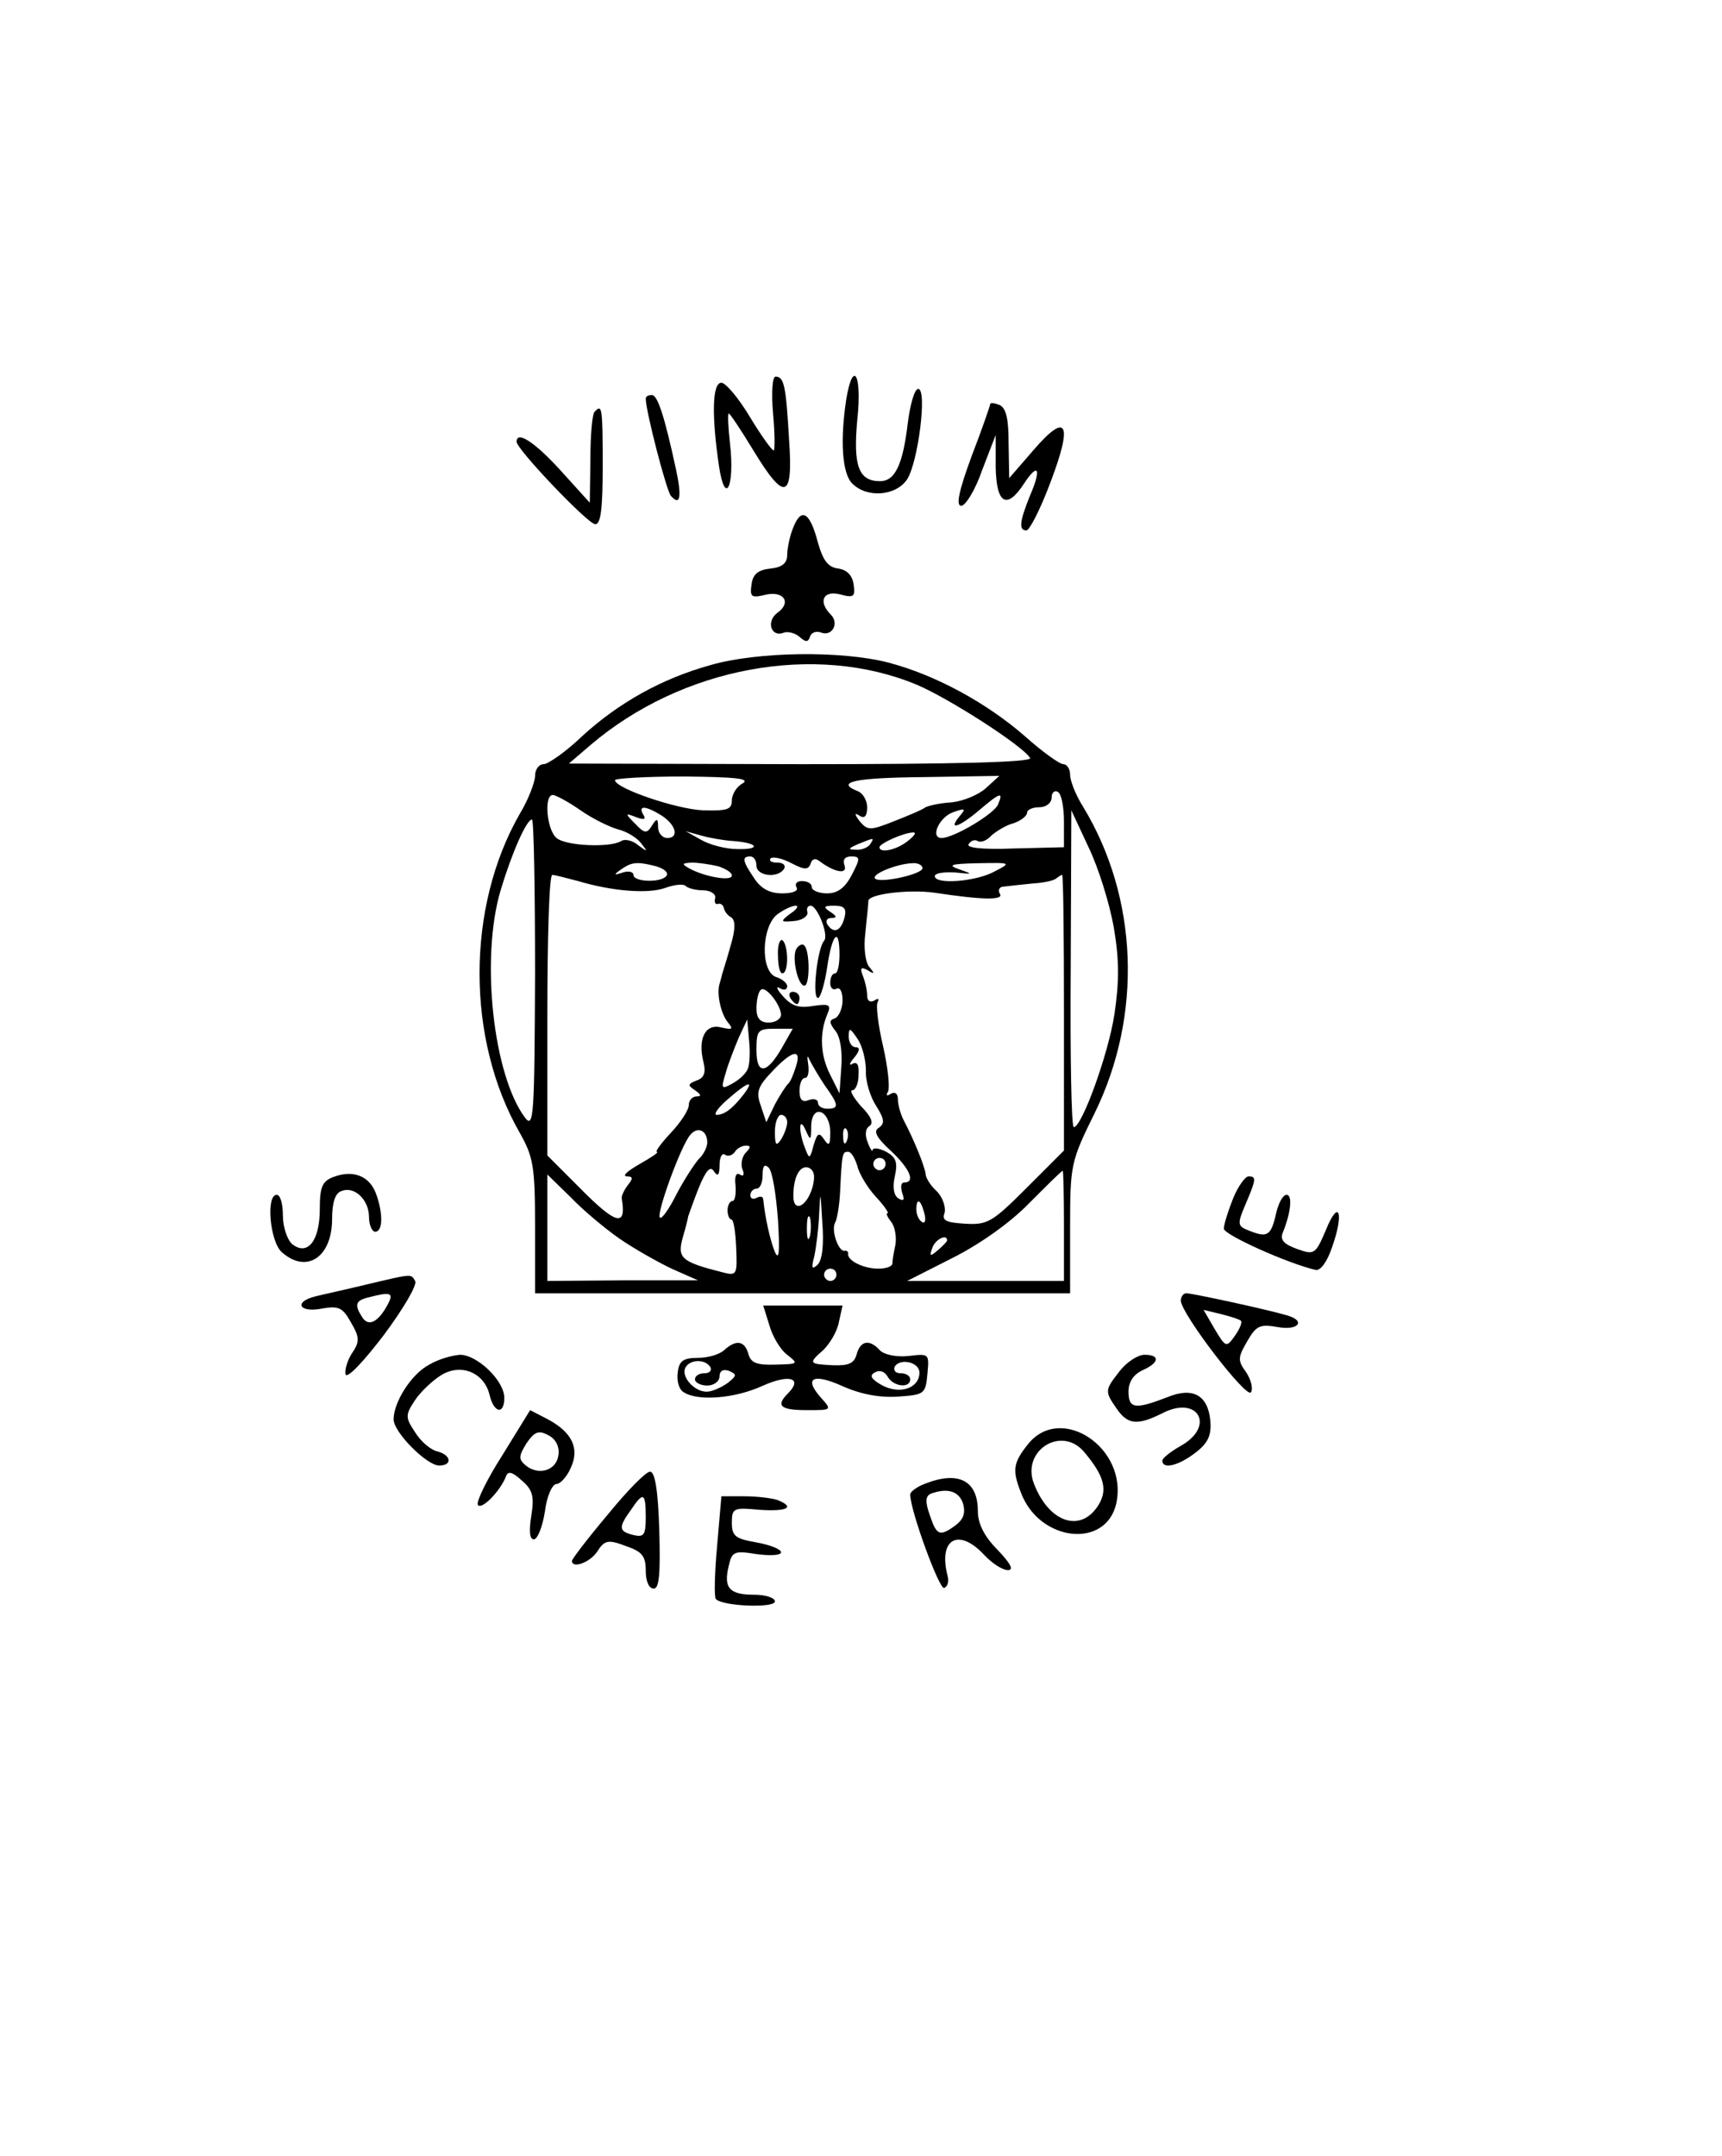 <?xml version="1.0" encoding="UTF-8" standalone="yes"?>
<svg version="1.0" xmlns="http://www.w3.org/2000/svg" width="279.223" height="349.456" viewBox="0 0 280 350" preserveAspectRatio="xMidYMid meet">
  <g transform="translate(0,350) scale(0.1,-0.1)" fill="#000000" stroke="none">
    <path d="M1257 2830 c3 -33 3 -60 1 -60 -3 0 -21 25 -39 55 -18 30 -39 55 -46
55 -15 0 -16 -53 -4 -135 10 -67 26 -34 18 36 -3 27 -4 49 -2 49 2 0 20 -27
40 -60 51 -84 65 -80 58 18 -5 87 -8 102 -22 102 -5 0 -7 -26 -4 -60z"/>
    <path d="M1376 2853 c-10 -66 -7 -121 10 -137 24 -24 71 -20 89 7 18 28 33
147 18 147 -6 0 -13 -25 -17 -56 -8 -68 -21 -94 -45 -94 -35 0 -44 25 -37 100
8 74 -7 99 -18 33z"/>
    <path d="M1050 2854 c0 -20 34 -151 41 -158 15 -17 18 -2 8 44 -19 88 -30 120
-39 120 -6 0 -10 -2 -10 -6z"/>
    <path d="M1610 2845 c0 -2 -13 -40 -30 -84 -21 -57 -26 -81 -17 -81 7 0 23 26
34 58 l22 57 0 -52 c1 -60 18 -70 46 -27 23 35 29 25 10 -19 -17 -42 -19 -57
-6 -57 5 0 23 35 39 78 37 97 27 116 -28 52 l-39 -45 -1 56 c0 41 -4 58 -15
63 -8 3 -15 4 -15 1z"/>
    <path d="M967 2833 c-4 -3 -7 -38 -7 -77 l-1 -71 -48 53 c-41 45 -71 65 -71
46 0 -12 116 -134 128 -134 9 0 12 26 12 95 0 95 -1 101 -13 88z"/>
    <path d="M1290 2645 c-6 -14 -10 -35 -10 -45 0 -13 -8 -20 -27 -22 -20 -2 -29
-9 -31 -26 -3 -20 0 -22 21 -17 31 8 45 -12 21 -29 -19 -14 -10 -41 11 -32 7
2 18 -1 25 -7 10 -9 14 -9 17 0 2 7 10 10 18 7 18 -7 30 15 16 29 -21 21 -13
40 15 33 22 -6 25 -4 22 16 -2 15 -11 24 -25 26 -17 2 -25 14 -33 42 -13 50
-27 58 -40 25z"/>
    <path d="M1155 2421 c-79 -22 -149 -61 -209 -116 -26 -25 -55 -45 -62 -45 -8
0 -14 -9 -14 -19 0 -10 -11 -39 -25 -62 -87 -152 -87 -366 0 -518 22 -39 25
-54 25 -152 l0 -109 435 0 435 0 0 106 c0 103 1 108 40 187 78 159 71 350 -19
498 -12 19 -21 42 -21 52 0 9 -5 17 -11 17 -6 0 -34 20 -62 45 -63 55 -146
100 -222 120 -77 20 -214 18 -290 -4z m336 -32 c52 -22 172 -99 184 -119 4 -7
-126 -10 -372 -10 l-378 1 35 30 c149 127 366 167 531 98z m-283 -160 c-10 -5
-18 -18 -18 -28 0 -15 -8 -17 -47 -16 -44 2 -143 36 -143 49 0 3 51 6 113 6
81 -1 107 -3 95 -11z m395 -8 c-12 -11 -37 -21 -55 -23 -18 -1 -37 -5 -43 -8
-5 -4 -29 -14 -52 -23 -38 -15 -42 -15 -55 0 -9 12 -9 15 0 9 8 -5 12 0 12 14
0 11 -7 23 -15 26 -38 15 -5 22 107 23 l123 2 -22 -20z m127 -54 l0 -42 -81
-2 c-52 -2 -78 1 -74 7 4 6 10 8 15 5 5 -3 15 1 22 9 8 7 24 17 36 20 12 4 22
12 22 17 0 5 9 9 20 9 11 0 20 7 20 16 0 8 5 12 10 9 6 -3 10 -25 10 -48z
m-786 18 c20 -14 47 -27 61 -31 13 -3 30 -13 37 -22 12 -15 11 -15 -4 -4 -9 8
-22 11 -28 7 -18 -11 -90 -8 -105 5 -16 13 -21 70 -6 70 4 0 25 -11 45 -25z
m679 10 c-5 -15 -72 -55 -92 -55 -19 0 -4 34 19 42 20 7 21 6 10 -7 -19 -23
-1 -18 32 10 34 29 40 31 31 10z m-548 -18 c24 -15 30 -37 10 -37 -8 0 -15 8
-15 18 0 14 -2 15 -10 2 -8 -13 -12 -13 -27 3 -17 17 -17 18 1 11 13 -5 17 -4
12 4 -9 15 3 15 29 -1z m736 -182 c9 -53 9 -88 1 -142 -10 -65 -53 -183 -66
-183 -4 0 -6 116 -5 258 l1 257 28 -60 c16 -33 34 -91 41 -130z m-941 -77 c-1
-227 -2 -251 -16 -233 -52 69 -73 259 -40 370 18 60 42 115 51 115 3 0 5 -114
5 -252z m323 217 c40 -3 45 -14 6 -13 -19 0 -45 7 -59 15 l-25 14 25 -7 c14
-4 37 -8 53 -9z m283 0 c-19 -15 -46 -20 -46 -10 0 6 40 24 55 24 6 0 1 -6 -9
-14z m-61 -5 c-3 -5 -14 -10 -23 -9 -14 0 -13 2 3 9 27 11 27 11 20 0z m-185
-35 c0 -17 35 -21 45 -5 3 6 -2 10 -11 10 -10 0 -14 3 -11 7 4 3 19 0 34 -8
21 -11 27 -11 31 -1 2 8 8 10 15 4 24 -18 46 -22 40 -6 -3 9 1 14 11 14 15 0
15 -3 1 -30 -11 -21 -23 -30 -40 -30 -14 0 -25 5 -25 10 0 6 -7 10 -16 10 -8
0 -12 -4 -9 -10 4 -6 -6 -10 -23 -10 -21 0 -35 8 -46 25 -19 28 -20 35 -6 35
6 0 10 -7 10 -15z m-163 -1 c13 -4 20 -10 17 -15 -7 -12 -54 -11 -54 1 0 5 -8
7 -17 4 -15 -5 -16 -4 -3 5 17 12 26 13 57 5z m101 0 c12 -4 22 -10 22 -15 0
-10 -45 -2 -70 12 -12 7 -11 8 5 9 11 0 30 -3 43 -6z m332 -3 c0 -10 -69 -25
-77 -17 -7 7 35 24 60 25 9 1 17 -3 17 -8z m116 -6 c-30 -16 -96 -21 -96 -7 0
5 15 7 33 6 29 -3 30 -3 7 5 -20 7 -15 9 30 10 55 1 55 1 26 -14z m-676 -15
c57 -17 115 -21 142 -11 14 5 29 7 33 3 4 -4 17 -7 28 -7 12 0 21 -6 20 -12
-2 -7 0 -12 5 -10 4 1 8 -2 9 -7 1 -5 6 -12 12 -15 7 -5 7 -19 -1 -46 -6 -22
-13 -43 -14 -47 -1 -5 -3 -11 -4 -15 -5 -16 2 -48 13 -62 10 -12 8 -13 -10 -9
-26 7 -39 -18 -29 -57 4 -16 1 -25 -11 -29 -15 -6 -15 -8 -3 -16 10 -7 11 -10
3 -10 -7 0 -13 -6 -13 -14 0 -8 -13 -28 -29 -45 -16 -17 -26 -31 -23 -31 4 -1
-9 -9 -28 -20 -19 -11 -29 -19 -21 -20 10 0 11 -3 2 -14 -6 -8 -11 -18 -10
-22 8 -47 -9 -43 -69 18 l-52 52 0 228 c0 125 3 228 8 228 4 0 23 -5 42 -10z
m790 -214 l0 -224 -61 -61 c-55 -55 -63 -60 -99 -58 -32 2 -39 5 -34 18 2 9
-3 25 -13 35 -10 9 -18 22 -18 28 -1 11 -18 54 -36 88 -5 10 -9 25 -9 33 0 10
-5 13 -12 9 -6 -4 -8 -3 -4 4 3 6 0 38 -8 73 -8 34 -12 67 -9 72 3 6 1 7 -5 3
-7 -4 -12 -1 -12 8 0 8 -3 22 -7 32 -5 13 -3 15 8 9 11 -7 12 -6 2 6 -6 8 -9
31 -6 54 2 22 5 46 5 53 1 11 66 19 108 13 79 -12 112 -12 106 -2 -4 6 -1 12
6 12 7 1 28 3 46 5 19 1 36 5 39 8 4 3 8 6 10 6 2 0 3 -101 3 -224z m-445 161
c-17 -13 -16 -14 6 -12 13 1 23 8 22 14 -2 6 0 11 5 11 11 0 30 -48 22 -57
-11 -12 -20 -93 -10 -93 4 0 11 23 15 50 8 55 20 67 20 20 0 -16 -3 -30 -7
-30 -5 0 -8 -7 -8 -16 0 -8 5 -12 10 -9 6 3 10 -5 10 -19 0 -13 -6 -26 -12
-29 -10 -3 -10 -7 0 -20 8 -9 12 -33 10 -59 l-3 -43 -15 30 c-16 31 -18 67 -5
98 7 16 4 18 -23 14 -23 -4 -35 0 -49 16 -10 11 -12 17 -5 13 6 -4 12 -3 12 3
0 5 -8 12 -18 15 -26 9 -24 82 2 102 11 8 24 14 30 14 5 0 2 -6 -9 -13z m88
-7 c-6 -22 -18 -26 -28 -10 -3 6 0 10 7 10 9 0 9 3 -2 10 -12 8 -11 10 7 10
16 0 20 -5 16 -20z m-103 -157 c0 -7 -9 -13 -20 -13 -14 0 -20 7 -20 23 0 13
3 27 7 30 7 8 32 -23 33 -40z m-54 -88 c-3 -8 -14 -18 -25 -24 -18 -10 -19 -9
-11 17 4 15 14 40 21 57 l14 30 3 -34 c2 -18 1 -39 -2 -46z m56 35 c-25 -44
-42 -46 -42 -5 0 32 2 35 30 35 l29 0 -17 -30z m136 -38 c-1 -17 7 -43 17 -58
13 -21 14 -28 4 -35 -9 -5 -5 -15 19 -37 32 -30 41 -52 22 -52 -5 0 -6 -7 -3
-17 4 -11 3 -14 -6 -9 -8 5 -10 19 -6 36 5 23 2 31 -14 40 -12 6 -21 7 -22 3
0 -4 -4 1 -8 12 -5 12 -4 23 3 27 7 5 2 16 -14 32 -13 15 -19 26 -14 26 5 0
10 11 10 25 1 16 -2 22 -10 18 -6 -4 -5 1 3 10 9 11 10 17 2 17 -6 0 -11 8
-11 17 0 15 2 15 14 -3 8 -11 14 -35 14 -52z m-114 6 c-4 -13 -9 -25 -13 -28
-3 -3 -13 -18 -21 -33 l-14 -29 -9 27 c-8 22 -5 31 19 56 33 35 48 37 38 7z
m47 -30 c23 -32 24 -38 4 -38 -8 0 -15 4 -15 10 0 5 -7 7 -15 4 -10 -4 -15 0
-15 15 0 12 4 21 9 21 5 0 7 10 5 23 -2 12 -1 15 2 7 4 -8 15 -27 25 -42z
m-132 -15 c-18 -23 -31 -33 -44 -33 -5 1 3 12 18 25 33 29 45 33 26 8z m141
-62 c0 -20 -2 -23 -10 -11 -8 12 -11 11 -17 -9 -6 -23 -7 -24 -14 -5 -11 27
-10 54 1 29 8 -18 9 -17 9 7 1 37 31 26 31 -11z m-70 17 c0 -7 -5 -20 -10 -28
-8 -12 -10 -9 -10 13 0 15 5 27 10 27 6 0 10 -6 10 -12z m-130 -33 c0 -7 -6
-20 -14 -27 -7 -8 -24 -34 -36 -57 -12 -24 -24 -41 -27 -38 -6 7 34 116 49
134 12 15 28 8 28 -12z m227 3 c-3 -8 -6 -5 -6 6 -1 11 2 17 5 13 3 -3 4 -12
1 -19z m-164 -19 c-6 -6 -9 -18 -6 -27 4 -9 2 -13 -4 -9 -6 4 -9 -3 -7 -18 1
-14 -1 -25 -5 -25 -4 0 -8 -7 -8 -15 0 -8 3 -15 6 -15 4 0 7 -21 8 -46 2 -44
1 -46 -22 -40 -67 17 -74 23 -65 56 5 17 9 33 9 35 1 3 8 23 17 46 12 29 19
37 25 27 6 -9 9 -6 9 10 0 13 4 21 9 17 5 -3 12 -1 16 5 3 5 11 10 18 10 8 0
8 -3 0 -11z m181 -22 c3 -13 17 -36 30 -50 14 -15 22 -27 19 -27 -3 0 0 -6 6
-14 6 -7 9 -24 7 -37 -3 -13 -5 -27 -5 -31 -1 -5 -11 -8 -23 -8 -24 0 -50 13
-49 24 1 3 -2 6 -6 5 -10 -1 -22 34 -15 46 3 5 7 28 8 50 3 64 4 65 13 65 5 0
11 -10 15 -23z m46 3 c0 -5 -4 -10 -10 -10 -5 0 -10 5 -10 10 0 6 5 10 10 10
6 0 10 -4 10 -10z m-175 -91 c3 -51 2 -67 -5 -52 -8 20 -16 56 -19 86 -1 5 -5
5 -11 2 -5 -3 -10 -1 -10 4 0 6 5 11 10 11 6 0 10 10 10 22 0 15 3 19 10 12 6
-6 12 -44 15 -85z m56 53 c-9 -31 -31 -42 -31 -14 0 32 11 51 25 46 9 -4 11
-14 6 -32z m409 -62 l0 -90 -127 0 -128 0 73 37 c44 22 94 57 125 89 29 29 53
53 55 53 1 1 2 -39 2 -89z m-723 -21 c23 -16 62 -38 85 -49 l43 -19 -122 0
-123 -1 0 87 0 86 38 -37 c20 -21 56 -51 79 -67z m322 -43 c-9 -8 -10 -5 -5
14 3 14 7 45 8 70 2 39 2 37 5 -14 3 -37 0 -63 -8 -70z m174 84 c3 -11 1 -18
-4 -14 -5 3 -9 12 -9 20 0 20 7 17 13 -6z m-186 -37 c-3 -10 -5 -4 -5 12 0 17
2 24 5 18 2 -7 2 -21 0 -30z m223 -7 c0 -2 -7 -9 -15 -16 -13 -11 -14 -10 -9
4 5 14 24 23 24 12z m-180 -56 c0 -5 -4 -10 -10 -10 -5 0 -10 5 -10 10 0 6 5
10 10 10 6 0 10 -4 10 -10z"/>
    <path d="M1265 1949 c0 -16 3 -29 7 -29 11 0 10 47 0 54 -4 2 -8 -9 -7 -25z"/>
    <path d="M1295 1960 c-8 -13 2 -60 13 -60 9 0 9 56 0 65 -3 4 -9 1 -13 -5z"/>
    <path d="M1285 1880 c3 -5 8 -10 11 -10 2 0 4 5 4 10 0 6 -5 10 -11 10 -5 0
-7 -4 -4 -10z"/>
    <path d="M542 1589 c-18 -7 -22 -16 -22 -52 0 -52 -20 -77 -45 -57 -8 7 -15
28 -15 46 0 19 -4 34 -10 34 -18 0 -11 -76 8 -93 40 -36 82 -9 82 54 0 26 5
42 15 45 21 9 45 -14 45 -42 0 -13 5 -24 10 -24 13 0 13 31 1 63 -11 28 -37
38 -69 26z"/>
    <path d="M2005 1554 c-8 -20 -15 -42 -15 -49 0 -10 105 -57 149 -67 8 -2 19
13 27 37 20 56 11 80 -10 28 -17 -40 -19 -41 -47 -31 -22 8 -28 15 -23 27 13
32 16 61 6 61 -6 0 -13 -13 -17 -30 -8 -36 -14 -40 -42 -29 -21 8 -22 10 -8
43 18 42 18 46 5 46 -5 0 -17 -16 -25 -36z"/>
    <path d="M595 1414 c-33 -8 -70 -16 -82 -19 -36 -9 -27 -27 10 -20 28 5 34 2
48 -23 14 -24 14 -31 1 -50 -7 -11 -12 -27 -10 -34 3 -7 30 22 62 64 32 43 55
82 51 88 -7 12 -4 12 -80 -6z m35 -33 c-15 -28 -31 -36 -41 -20 -13 20 -11 27
9 32 38 10 43 8 32 -12z"/>
    <path d="M1920 1388 c1 -22 107 -160 114 -149 4 6 0 21 -8 33 -14 19 -13 24 2
50 15 26 21 28 50 23 33 -6 46 10 15 19 -30 9 -154 36 -164 36 -5 0 -9 -6 -9
-12z m98 -33 c2 -2 -2 -13 -10 -24 -14 -20 -15 -19 -33 11 l-18 31 29 -7 c16
-4 31 -9 32 -11z"/>
    <path d="M1251 1348 c5 -18 18 -40 29 -48 19 -15 18 -15 -19 -16 -31 -1 -40 3
-44 17 -6 22 -20 24 -39 7 -7 -7 -26 -13 -43 -13 -24 0 -31 -5 -33 -24 -2 -13
2 -28 10 -32 23 -15 84 -10 129 11 43 19 65 12 40 -13 -20 -20 -12 -27 31 -27
40 0 41 0 24 19 -30 33 -15 42 34 20 29 -13 60 -19 90 -17 43 3 45 4 48 37 3
33 3 33 -31 29 -19 -2 -39 2 -46 9 -17 19 -32 16 -38 -6 -4 -15 -13 -19 -39
-18 -39 2 -40 3 -15 25 10 10 22 29 25 45 l6 27 -64 0 -65 0 10 -32z m-96 -68
c3 -5 -1 -10 -9 -10 -9 0 -16 -4 -16 -10 0 -5 9 -10 20 -10 11 0 20 7 20 15 0
9 6 12 15 9 14 -6 13 -8 -2 -20 -10 -7 -25 -14 -34 -14 -21 0 -43 26 -34 40 8
13 32 13 40 0z m340 -9 c0 -25 -31 -36 -60 -21 -18 10 -22 16 -13 21 8 5 16 2
21 -6 9 -17 37 -20 37 -5 0 6 -7 10 -16 10 -8 0 -12 5 -9 11 9 14 40 7 40 -10z"/>
    <path d="M698 1284 c-29 -15 -58 -61 -58 -89 0 -21 54 -75 74 -75 22 0 20 17
-3 23 -10 2 -27 16 -36 31 -16 24 -16 28 -1 51 9 14 28 32 42 41 32 21 71 6
80 -31 7 -30 24 -33 24 -5 0 28 -44 70 -72 70 -13 -1 -35 -7 -50 -16z"/>
    <path d="M1821 1274 c-25 -32 -25 -33 -5 -62 18 -26 34 -27 74 -7 58 30 87
-21 30 -53 -16 -9 -30 -20 -30 -24 0 -15 27 -8 54 13 21 16 26 29 24 52 -4 42
-29 55 -70 38 -52 -20 -63 -19 -63 9 0 16 8 28 23 35 27 12 29 25 3 25 -11 0
-29 -12 -40 -26z"/>
    <path d="M817 1137 c-25 -39 -43 -76 -40 -81 6 -9 37 23 46 47 3 8 10 7 25 -7
18 -15 21 -26 16 -57 -4 -25 -3 -39 4 -39 6 0 14 20 18 45 3 25 12 45 19 45 6
0 17 12 23 26 15 32 2 58 -37 79 l-29 15 -45 -73z m91 0 c-3 -25 -32 -34 -53
-17 -12 10 -12 15 1 36 13 19 20 22 36 13 12 -6 18 -19 16 -32z"/>
    <path d="M1671 1154 c-24 -30 -25 -42 -11 -78 30 -80 138 -92 155 -18 20 91
-91 164 -144 96z m91 -11 c34 -40 40 -63 23 -89 -29 -44 -80 -26 -104 37 -20
53 44 94 81 52z"/>
    <path d="M988 1040 c-32 -38 -58 -72 -58 -75 0 -13 29 -3 41 15 12 19 18 20
47 9 26 -9 32 -16 32 -40 0 -17 5 -29 13 -29 9 0 11 24 9 95 -2 65 -7 95 -15
95 -7 0 -38 -32 -69 -70z m62 -4 c0 -29 -3 -33 -20 -29 -24 6 -25 12 -4 41 20
30 24 28 24 -12z"/>
    <path d="M1503 1090 c-13 -5 -23 -13 -23 -17 0 -26 47 -154 55 -152 6 2 8 10
6 19 -16 60 17 80 59 35 13 -14 30 -25 39 -25 10 0 4 11 -17 33 -22 22 -32 43
-32 63 0 50 -32 66 -87 44z m63 -32 c4 -15 1 -25 -12 -35 -26 -19 -31 -17 -42
16 -8 22 -7 31 1 35 27 10 46 5 53 -16z"/>
    <path d="M1166 989 c-4 -44 -5 -83 -2 -86 11 -12 96 -15 96 -4 0 6 -15 11 -34
11 -40 0 -50 11 -41 47 5 23 9 25 45 19 23 -3 40 -2 40 3 0 5 -18 12 -40 16
-34 6 -40 10 -40 32 0 24 3 25 45 21 45 -3 59 4 29 16 -9 3 -33 6 -54 6 l-37
0 -7 -81z"/>
  </g>
</svg>